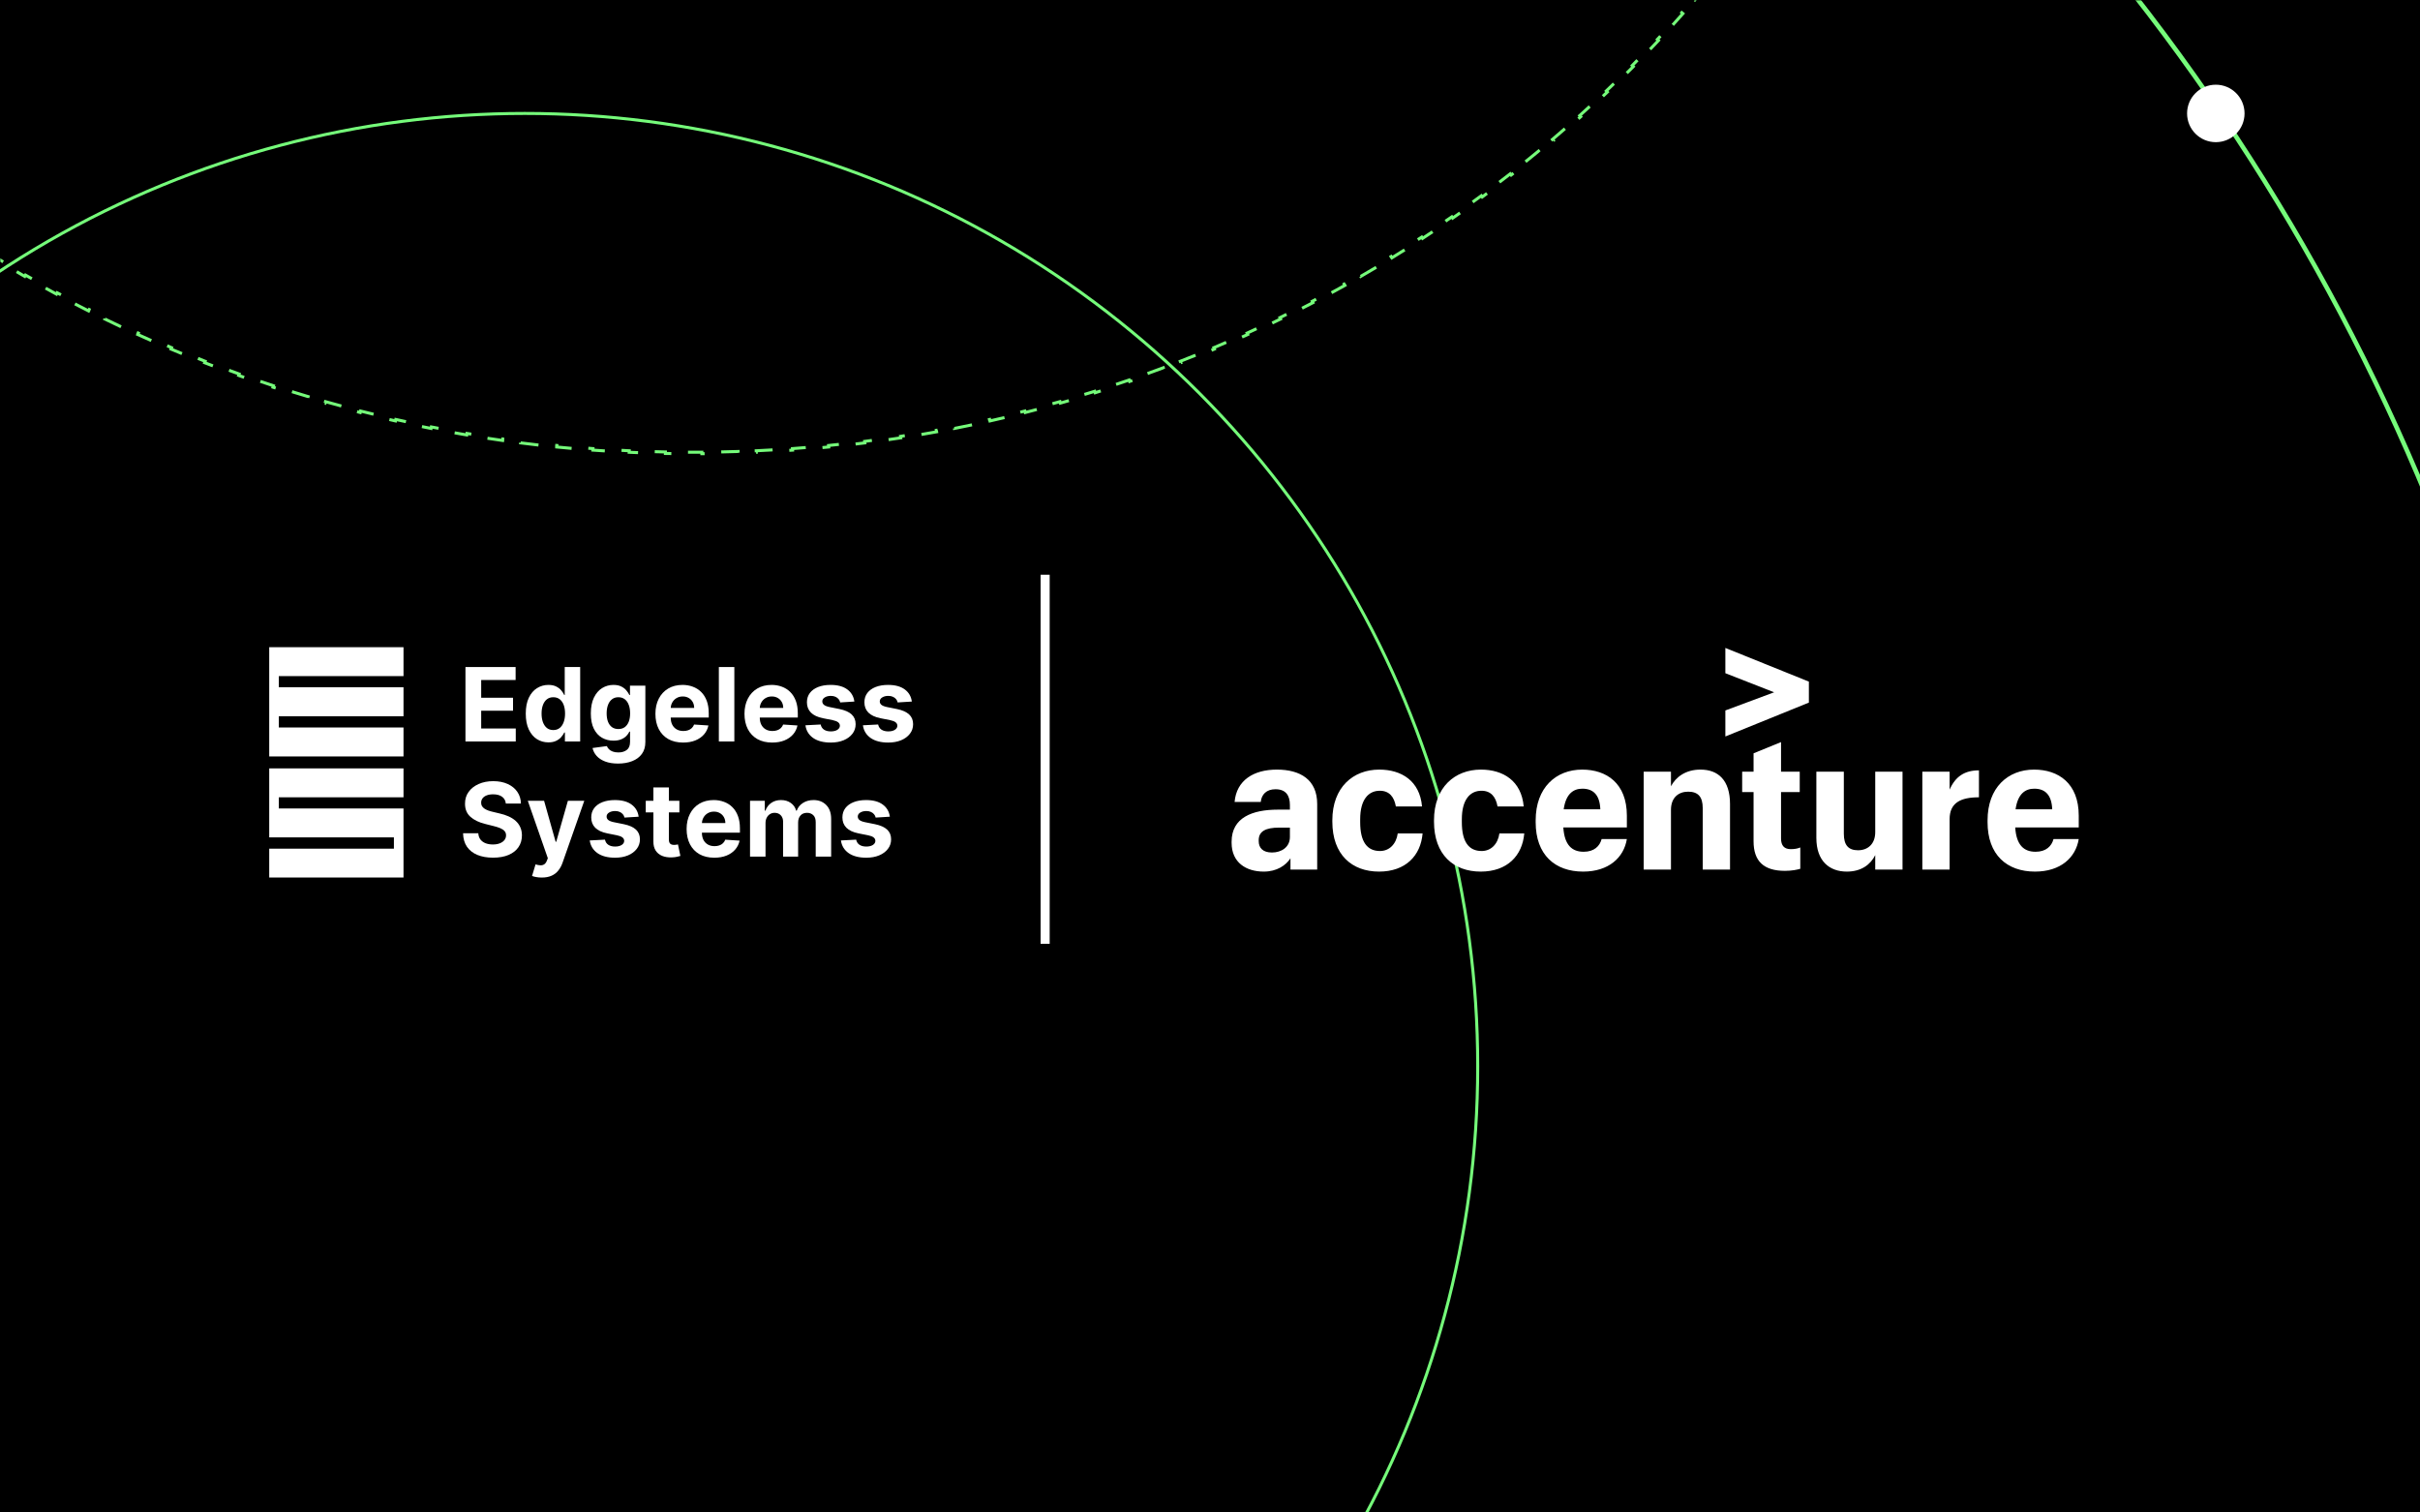 <svg width="800" height="500" viewBox="0 0 800 500" fill="none" xmlns="http://www.w3.org/2000/svg">
<rect x="0" y="0" width="800" height="500" fill="#808080" stroke="none"/>
<g clip-path="url(#clip0_461_805)">
<rect width="800" height="500" fill="black"/>
<g clip-path="url(#clip1_461_805)">
<mask id="mask0_461_805" style="mask-type:alpha" maskUnits="userSpaceOnUse" x="0" y="0" width="1200" height="627">
<rect width="1200" height="627" transform="matrix(1 0 0 -1 0 627)" fill="black"/>
</mask>
<g mask="url(#mask0_461_805)">
<path d="M856.25 438.5C856.25 826.638 550.105 1141.25 172.5 1141.25C-205.105 1141.25 -511.25 826.638 -511.25 438.5C-511.25 50.362 -205.105 -264.25 172.5 -264.25C550.105 -264.25 856.25 50.362 856.25 438.5Z" stroke="#75FB7A" stroke-width="1.5"/>
<path d="M657.899 -270.532C657.944 -268.53 657.974 -266.525 657.989 -264.516L657.489 -264.512C657.496 -263.509 657.5 -262.505 657.5 -261.5C657.5 -260.495 657.496 -259.492 657.489 -258.489L657.989 -258.485C657.974 -256.476 657.944 -254.47 657.899 -252.468L657.399 -252.48C657.354 -250.48 657.294 -248.484 657.22 -246.492L657.719 -246.473C657.645 -244.478 657.555 -242.487 657.451 -240.5L656.952 -240.526C656.847 -238.521 656.727 -236.519 656.592 -234.522L657.09 -234.488C656.955 -232.487 656.805 -230.491 656.64 -228.498L656.142 -228.539C655.977 -226.549 655.798 -224.563 655.604 -222.58L656.102 -222.532C655.906 -220.538 655.696 -218.549 655.472 -216.564L654.975 -216.621C654.749 -214.629 654.509 -212.641 654.254 -210.658L654.75 -210.594C654.494 -208.608 654.224 -206.627 653.939 -204.65L653.444 -204.722C653.16 -202.747 652.861 -200.777 652.547 -198.811L653.041 -198.733C652.725 -196.749 652.393 -194.771 652.048 -192.797L651.555 -192.884C651.21 -190.912 650.85 -188.946 650.475 -186.984L650.966 -186.89C650.591 -184.926 650.202 -182.967 649.798 -181.013L649.308 -181.114C648.903 -179.155 648.483 -177.201 648.049 -175.251L648.538 -175.143C648.102 -173.186 647.652 -171.234 647.187 -169.287L646.701 -169.404C646.237 -167.459 645.758 -165.521 645.266 -163.587L645.75 -163.464C645.256 -161.526 644.748 -159.593 644.226 -157.667L643.744 -157.797C643.22 -155.864 642.681 -153.936 642.129 -152.014L642.609 -151.876C642.056 -149.952 641.489 -148.033 640.908 -146.12L640.429 -146.265C639.848 -144.355 639.254 -142.45 638.645 -140.551L639.121 -140.398C638.509 -138.49 637.884 -136.588 637.244 -134.692L636.77 -134.852C636.131 -132.956 635.477 -131.067 634.81 -129.183L635.281 -129.016C634.613 -127.131 633.931 -125.251 633.236 -123.378L632.767 -123.552C632.071 -121.678 631.361 -119.811 630.638 -117.95L631.104 -117.769C630.378 -115.902 629.639 -114.041 628.886 -112.186L628.423 -112.375C627.671 -110.523 626.905 -108.677 626.126 -106.838L626.586 -106.643C625.806 -104.802 625.012 -102.968 624.205 -101.14L623.748 -101.342C622.939 -99.511 622.118 -97.688 621.283 -95.871L621.737 -95.663C620.901 -93.844 620.052 -92.032 619.19 -90.227L618.738 -90.443C617.877 -88.64 617.003 -86.844 616.115 -85.056L616.563 -84.834C615.673 -83.041 614.77 -81.255 613.854 -79.476L613.409 -79.705C612.494 -77.928 611.565 -76.158 610.624 -74.395L611.065 -74.159C610.123 -72.394 609.167 -70.637 608.199 -68.887L607.762 -69.129C606.794 -67.38 605.814 -65.639 604.821 -63.906L605.255 -63.657C604.261 -61.92 603.253 -60.191 602.233 -58.47L601.803 -58.724C600.784 -57.005 599.753 -55.294 598.709 -53.59L599.136 -53.328C598.091 -51.623 597.033 -49.925 595.963 -48.234L595.541 -48.502C594.472 -46.813 593.39 -45.132 592.297 -43.459L592.715 -43.186C591.62 -41.511 590.513 -39.844 589.394 -38.186L588.98 -38.466C587.862 -36.809 586.732 -35.161 585.59 -33.521L586 -33.235C584.857 -31.593 583.702 -29.96 582.535 -28.335L582.129 -28.627C580.963 -27.003 579.786 -25.389 578.596 -23.783L578.998 -23.485C577.807 -21.877 576.605 -20.278 575.391 -18.687L574.994 -18.991C573.781 -17.402 572.557 -15.822 571.322 -14.251L571.715 -13.942C570.479 -12.369 569.231 -10.806 567.971 -9.251L567.583 -9.566C566.325 -8.013 565.056 -6.469 563.776 -4.934L564.16 -4.614C562.878 -3.077 561.585 -1.55 560.281 -0.031L559.901 -0.357C558.6 1.158 557.288 2.665 555.964 4.161L556.339 4.493C555.014 5.991 553.678 7.481 552.332 8.961L551.962 8.624C550.617 10.102 549.261 11.572 547.894 13.031L548.259 13.373C546.892 14.833 545.514 16.283 544.126 17.724L543.766 17.377C542.38 18.816 540.983 20.244 539.576 21.664L539.932 22.016C538.523 23.437 537.104 24.848 535.675 26.249L535.325 25.892C533.897 27.291 532.46 28.681 531.012 30.06L531.357 30.422C529.91 31.802 528.453 33.171 526.986 34.53L526.646 34.163C525.18 35.521 523.704 36.869 522.219 38.206L522.553 38.578C521.066 39.917 519.568 41.247 518.061 42.566L517.732 42.19C516.23 43.504 514.717 44.809 513.196 46.104L513.52 46.484C511.996 47.78 510.464 49.065 508.921 50.34L508.603 49.955C507.062 51.228 505.512 52.492 503.953 53.744L504.266 54.134C502.706 55.386 501.138 56.629 499.56 57.86L499.252 57.466C497.678 58.694 496.095 59.912 494.503 61.119L494.805 61.518C493.211 62.726 491.608 63.924 489.995 65.111L489.699 64.709C488.089 65.894 486.47 67.069 484.842 68.233L485.133 68.639C483.508 69.801 481.874 70.953 480.231 72.093L479.946 71.682C478.305 72.821 476.656 73.949 474.998 75.066L475.277 75.481C473.617 76.599 471.948 77.707 470.271 78.803L469.997 78.384C468.326 79.476 466.647 80.557 464.959 81.627L465.227 82.05C463.539 83.12 461.842 84.179 460.138 85.226L459.876 84.8C458.173 85.847 456.462 86.882 454.743 87.906L454.999 88.336C453.28 89.36 451.554 90.372 449.819 91.373L449.569 90.94C447.841 91.937 446.105 92.923 444.361 93.897L444.605 94.334C442.859 95.309 441.105 96.273 439.344 97.225L439.106 96.785C437.347 97.737 435.58 98.676 433.805 99.604L434.036 100.047C432.267 100.973 430.49 101.886 428.705 102.788L428.48 102.342C426.698 103.242 424.909 104.131 423.113 105.008L423.332 105.458C421.534 106.336 419.728 107.202 417.915 108.056L417.702 107.604C415.895 108.455 414.081 109.295 412.26 110.122L412.467 110.578C410.649 111.404 408.824 112.218 406.992 113.021L406.792 112.563C404.962 113.364 403.125 114.154 401.281 114.931L401.475 115.392C399.63 116.17 397.777 116.936 395.918 117.69L395.73 117.226C393.884 117.975 392.03 118.712 390.17 119.437L390.352 119.903C388.49 120.628 386.621 121.342 384.746 122.043L384.571 121.574C382.698 122.275 380.819 122.963 378.933 123.638L379.102 124.109C377.221 124.783 375.333 125.445 373.439 126.094L373.277 125.621C371.391 126.268 369.498 126.903 367.6 127.525L367.755 128C365.855 128.623 363.948 129.233 362.036 129.831L361.886 129.354C359.977 129.951 358.061 130.535 356.14 131.107L356.282 131.586C354.371 132.155 352.454 132.711 350.532 133.255L350.396 132.774C348.475 133.317 346.549 133.847 344.618 134.365L344.747 134.848C342.813 135.367 340.874 135.872 338.93 136.365L338.807 135.881C336.872 136.371 334.932 136.849 332.987 137.314L333.103 137.801C331.162 138.265 329.216 138.716 327.265 139.155L327.156 138.667C325.207 139.105 323.253 139.53 321.294 139.943L321.397 140.432C319.436 140.845 317.469 141.245 315.498 141.632L315.402 141.141C313.449 141.525 311.491 141.896 309.529 142.254L309.618 142.745C307.654 143.104 305.684 143.449 303.71 143.782L303.627 143.289C301.656 143.621 299.679 143.94 297.698 144.246L297.775 144.74C295.799 145.046 293.819 145.338 291.834 145.618L291.764 145.122C289.792 145.4 287.816 145.665 285.835 145.917L285.898 146.413C283.916 146.665 281.928 146.904 279.937 147.13L279.881 146.633C277.892 146.859 275.898 147.071 273.901 147.271L273.951 147.768C271.967 147.966 269.98 148.151 267.989 148.323L267.946 147.825C265.96 147.997 263.971 148.155 261.977 148.301L262.014 148.8C260.018 148.945 258.019 149.078 256.016 149.197L255.986 148.698C253.989 148.817 251.989 148.923 249.984 149.016L250.007 149.515C248.019 149.607 246.027 149.686 244.031 149.752L244.014 149.252C242.021 149.318 240.024 149.371 238.024 149.411L238.034 149.911C236.031 149.95 234.025 149.977 232.016 149.99L232.013 149.49C231.009 149.497 230.005 149.5 229 149.5C227.995 149.5 226.991 149.497 225.988 149.49L225.985 149.99C223.975 149.977 221.97 149.95 219.967 149.911L219.977 149.411C217.977 149.371 215.98 149.318 213.986 149.252L213.97 149.752C211.974 149.686 209.982 149.607 207.993 149.515L208.016 149.016C206.012 148.923 204.011 148.817 202.014 148.698L201.985 149.197C199.982 149.078 197.982 148.945 195.987 148.8L196.023 148.301C194.03 148.156 192.041 147.997 190.055 147.825L190.012 148.323C188.021 148.151 186.033 147.966 184.05 147.768L184.099 147.271C182.102 147.071 180.109 146.859 178.12 146.633L178.063 147.13C176.072 146.904 174.085 146.665 172.102 146.413L172.165 145.917C170.184 145.665 168.208 145.4 166.236 145.122L166.166 145.618C164.182 145.338 162.202 145.046 160.226 144.74L160.302 144.246C158.321 143.94 156.345 143.621 154.373 143.289L154.29 143.782C152.316 143.449 150.347 143.104 148.382 142.746L148.472 142.254C146.509 141.896 144.551 141.525 142.599 141.141L142.502 141.632C140.531 141.245 138.565 140.845 136.604 140.432L136.707 139.943C134.747 139.53 132.793 139.105 130.845 138.667L130.735 139.155C128.784 138.716 126.838 138.265 124.897 137.801L125.013 137.314C123.068 136.849 121.128 136.371 119.193 135.881L119.071 136.366C117.126 135.872 115.187 135.367 113.253 134.848L113.382 134.365C111.451 133.847 109.525 133.317 107.605 132.774L107.469 133.255C105.546 132.711 103.629 132.155 101.718 131.586L101.86 131.107C99.939 130.535 98.023 129.951 96.114 129.354L95.964 129.831C94.052 129.233 92.145 128.623 90.245 128L90.4 127.525C88.502 126.903 86.609 126.268 84.723 125.621L84.561 126.094C82.667 125.445 80.779 124.783 78.898 124.109L79.067 123.638C77.181 122.963 75.302 122.275 73.429 121.574L73.254 122.043C71.379 121.342 69.51 120.628 67.648 119.903L67.83 119.437C65.97 118.712 64.116 117.975 62.27 117.226L62.082 117.69C60.223 116.936 58.37 116.17 56.525 115.392L56.719 114.931C54.875 114.154 53.038 113.364 51.209 112.563L51.008 113.021C49.176 112.218 47.351 111.404 45.533 110.578L45.74 110.122C43.919 109.295 42.105 108.455 40.298 107.604L40.085 108.056C38.272 107.202 36.466 106.336 34.668 105.458L34.887 105.008C33.091 104.131 31.302 103.242 29.52 102.342L29.295 102.788C27.51 101.886 25.733 100.973 23.963 100.047L24.195 99.604C22.421 98.676 20.653 97.737 18.894 96.785L18.656 97.225C16.895 96.273 15.141 95.309 13.395 94.334L13.639 93.897C11.895 92.923 10.159 91.937 8.431 90.94L8.181 91.373C6.446 90.372 4.72 89.36 3.001 88.336L3.257 87.906C1.538 86.882 -0.173 85.847 -1.876 84.8L-2.138 85.226C-3.842 84.179 -5.539 83.12 -7.227 82.05L-6.959 81.627C-8.647 80.557 -10.326 79.476 -11.997 78.384L-12.271 78.803C-13.948 77.707 -15.617 76.599 -17.277 75.481L-16.998 75.066C-18.656 73.949 -20.305 72.821 -21.946 71.682L-22.231 72.093C-23.874 70.953 -25.508 69.801 -27.133 68.639L-26.842 68.233C-28.47 67.069 -30.089 65.894 -31.699 64.709L-31.995 65.111C-33.608 63.924 -35.211 62.726 -36.805 61.518L-36.503 61.119C-38.095 59.912 -39.678 58.694 -41.252 57.466L-41.56 57.86C-43.138 56.629 -44.706 55.386 -46.266 54.134L-45.953 53.744C-47.512 52.492 -49.062 51.228 -50.603 49.955L-50.921 50.34C-52.464 49.065 -53.996 47.78 -55.52 46.484L-55.196 46.104C-56.717 44.809 -58.23 43.504 -59.732 42.19L-60.061 42.566C-61.568 41.247 -63.066 39.917 -64.553 38.578L-64.219 38.206C-65.704 36.869 -67.18 35.521 -68.646 34.163L-68.986 34.53C-70.453 33.171 -71.91 31.802 -73.357 30.422L-73.012 30.06C-74.46 28.681 -75.897 27.291 -77.325 25.892L-77.675 26.249C-79.104 24.848 -80.523 23.437 -81.932 22.016L-81.576 21.664C-82.983 20.244 -84.38 18.816 -85.766 17.377L-86.126 17.724C-87.514 16.283 -88.892 14.833 -90.259 13.373L-89.894 13.031C-91.261 11.572 -92.617 10.102 -93.962 8.624L-94.332 8.961C-95.678 7.481 -97.014 5.991 -98.339 4.493L-97.964 4.161C-99.288 2.665 -100.6 1.158 -101.901 -0.357L-102.281 -0.031C-103.585 -1.55 -104.878 -3.077 -106.16 -4.614L-105.776 -4.934C-107.056 -6.469 -108.325 -8.013 -109.583 -9.566L-109.972 -9.251C-111.231 -10.806 -112.479 -12.369 -113.715 -13.942L-113.322 -14.251C-114.557 -15.822 -115.781 -17.402 -116.994 -18.991L-117.391 -18.687C-118.605 -20.278 -119.807 -21.877 -120.998 -23.485L-120.596 -23.783C-121.785 -25.389 -122.963 -27.003 -124.129 -28.627L-124.535 -28.335C-125.702 -29.96 -126.857 -31.593 -128 -33.235L-127.59 -33.521C-128.732 -35.161 -129.862 -36.809 -130.98 -38.466L-131.394 -38.186C-132.513 -39.844 -133.62 -41.511 -134.715 -43.186L-134.297 -43.459C-135.39 -45.132 -136.472 -46.813 -137.541 -48.502L-137.963 -48.234C-139.033 -49.925 -140.091 -51.623 -141.136 -53.328L-140.709 -53.59C-141.753 -55.294 -142.784 -57.005 -143.803 -58.724L-144.233 -58.47C-145.253 -60.191 -146.261 -61.92 -147.255 -63.657L-146.821 -63.906C-147.814 -65.639 -148.794 -67.38 -149.762 -69.129L-150.199 -68.887C-151.167 -70.637 -152.123 -72.394 -153.065 -74.159L-152.624 -74.395C-153.565 -76.158 -154.494 -77.928 -155.409 -79.705L-155.854 -79.476C-156.77 -81.255 -157.673 -83.041 -158.563 -84.834L-158.115 -85.056C-159.002 -86.844 -159.877 -88.64 -160.738 -90.443L-161.19 -90.227C-162.052 -92.032 -162.901 -93.844 -163.737 -95.663L-163.283 -95.871C-164.118 -97.688 -164.939 -99.511 -165.748 -101.342L-166.205 -101.14C-167.012 -102.968 -167.806 -104.802 -168.586 -106.643L-168.126 -106.838C-168.905 -108.677 -169.671 -110.523 -170.423 -112.375L-170.886 -112.186C-171.639 -114.041 -172.378 -115.901 -173.104 -117.769L-172.638 -117.95C-173.361 -119.811 -174.071 -121.678 -174.767 -123.552L-175.236 -123.378C-175.931 -125.251 -176.613 -127.131 -177.281 -129.016L-176.81 -129.183C-177.477 -131.067 -178.131 -132.956 -178.77 -134.852L-179.244 -134.692C-179.884 -136.588 -180.509 -138.49 -181.121 -140.398L-180.645 -140.551C-181.254 -142.45 -181.848 -144.355 -182.429 -146.265L-182.908 -146.12C-183.489 -148.033 -184.056 -149.952 -184.609 -151.876L-184.129 -152.014C-184.681 -153.936 -185.22 -155.864 -185.744 -157.797L-186.226 -157.666C-186.748 -159.593 -187.256 -161.526 -187.75 -163.463L-187.266 -163.587C-187.758 -165.52 -188.237 -167.459 -188.701 -169.403L-189.187 -169.287C-189.652 -171.234 -190.102 -173.186 -190.537 -175.143L-190.049 -175.251C-190.483 -177.2 -190.903 -179.155 -191.308 -181.114L-191.798 -181.013C-192.202 -182.967 -192.591 -184.926 -192.966 -186.89L-192.475 -186.984C-192.85 -188.946 -193.21 -190.912 -193.555 -192.883L-194.048 -192.797C-194.393 -194.771 -194.725 -196.749 -195.041 -198.732L-194.547 -198.811C-194.861 -200.777 -195.16 -202.747 -195.444 -204.721L-195.939 -204.65C-196.224 -206.627 -196.494 -208.608 -196.75 -210.594L-196.254 -210.657C-196.509 -212.641 -196.749 -214.628 -196.975 -216.62L-197.472 -216.564C-197.696 -218.549 -197.906 -220.538 -198.101 -222.531L-197.604 -222.58C-197.798 -224.562 -197.977 -226.548 -198.142 -228.538L-198.64 -228.497C-198.805 -230.49 -198.955 -232.487 -199.09 -234.487L-198.592 -234.521C-198.727 -236.519 -198.847 -238.52 -198.952 -240.525L-199.451 -240.499C-199.555 -242.487 -199.645 -244.478 -199.719 -246.473L-199.22 -246.491C-199.294 -248.484 -199.354 -250.479 -199.399 -252.479L-199.899 -252.468C-199.944 -254.47 -199.974 -256.475 -199.989 -258.484L-199.489 -258.488C-199.496 -259.491 -199.5 -260.495 -199.5 -261.5C-199.5 -262.505 -199.496 -263.508 -199.489 -264.511L-199.989 -264.515C-199.974 -266.524 -199.944 -268.53 -199.899 -270.532L-199.399 -270.52C-199.354 -272.52 -199.294 -274.516 -199.22 -276.508L-199.719 -276.527C-199.645 -278.522 -199.555 -280.513 -199.451 -282.5L-198.952 -282.474C-198.847 -284.479 -198.727 -286.481 -198.592 -288.478L-199.09 -288.512C-198.955 -290.513 -198.805 -292.509 -198.64 -294.502L-198.142 -294.461C-197.977 -296.451 -197.798 -298.437 -197.604 -300.42L-198.102 -300.468C-197.906 -302.462 -197.696 -304.451 -197.472 -306.436L-196.975 -306.379C-196.749 -308.371 -196.509 -310.359 -196.254 -312.342L-196.75 -312.406C-196.494 -314.392 -196.224 -316.373 -195.939 -318.35L-195.444 -318.278C-195.16 -320.253 -194.861 -322.223 -194.547 -324.189L-195.041 -324.267C-194.725 -326.251 -194.393 -328.229 -194.048 -330.203L-193.555 -330.116C-193.21 -332.088 -192.85 -334.054 -192.475 -336.016L-192.966 -336.109C-192.591 -338.074 -192.202 -340.033 -191.798 -341.987L-191.308 -341.886C-190.903 -343.845 -190.483 -345.799 -190.049 -347.749L-190.538 -347.857C-190.102 -349.814 -189.652 -351.766 -189.187 -353.713L-188.701 -353.596C-188.237 -355.541 -187.758 -357.479 -187.266 -359.413L-187.75 -359.536C-187.256 -361.474 -186.748 -363.407 -186.226 -365.333L-185.744 -365.203C-185.22 -367.136 -184.681 -369.064 -184.129 -370.986L-184.609 -371.124C-184.056 -373.048 -183.489 -374.967 -182.908 -376.88L-182.429 -376.735C-181.848 -378.645 -181.254 -380.55 -180.645 -382.449L-181.121 -382.602C-180.509 -384.51 -179.884 -386.412 -179.244 -388.308L-178.77 -388.148C-178.131 -390.044 -177.477 -391.933 -176.81 -393.817L-177.281 -393.984C-176.613 -395.869 -175.931 -397.749 -175.236 -399.622L-174.767 -399.448C-174.071 -401.322 -173.361 -403.189 -172.638 -405.05L-173.104 -405.231C-172.378 -407.098 -171.639 -408.959 -170.886 -410.814L-170.423 -410.625C-169.671 -412.477 -168.905 -414.323 -168.126 -416.162L-168.586 -416.357C-167.806 -418.198 -167.012 -420.033 -166.205 -421.86L-165.748 -421.658C-164.939 -423.489 -164.118 -425.312 -163.283 -427.129L-163.737 -427.337C-162.901 -429.156 -162.052 -430.968 -161.19 -432.773L-160.738 -432.557C-159.877 -434.36 -159.002 -436.156 -158.115 -437.944L-158.563 -438.166C-157.673 -439.959 -156.77 -441.745 -155.854 -443.524L-155.409 -443.295C-154.494 -445.072 -153.565 -446.842 -152.624 -448.605L-153.065 -448.841C-152.123 -450.606 -151.167 -452.363 -150.199 -454.113L-149.762 -453.871C-148.794 -455.62 -147.814 -457.361 -146.821 -459.094L-147.255 -459.343C-146.261 -461.08 -145.253 -462.809 -144.233 -464.53L-143.803 -464.276C-142.784 -465.995 -141.753 -467.707 -140.709 -469.41L-141.136 -469.672C-140.091 -471.377 -139.033 -473.076 -137.963 -474.766L-137.541 -474.498C-136.472 -476.187 -135.39 -477.868 -134.297 -479.54L-134.715 -479.814C-133.62 -481.489 -132.513 -483.156 -131.394 -484.814L-130.98 -484.534C-129.862 -486.191 -128.732 -487.839 -127.59 -489.479L-128 -489.765C-126.857 -491.407 -125.702 -493.04 -124.535 -494.665L-124.129 -494.373C-122.963 -495.996 -121.785 -497.611 -120.596 -499.217L-120.998 -499.515C-119.807 -501.123 -118.605 -502.722 -117.391 -504.313L-116.994 -504.01C-115.781 -505.598 -114.557 -507.178 -113.322 -508.749L-113.715 -509.058C-112.479 -510.631 -111.231 -512.194 -109.971 -513.749L-109.583 -513.434C-108.325 -514.987 -107.056 -516.531 -105.776 -518.066L-106.16 -518.386C-104.878 -519.923 -103.585 -521.45 -102.281 -522.969L-101.901 -522.643C-100.6 -524.158 -99.288 -525.665 -97.964 -527.161L-98.339 -527.493C-97.014 -528.991 -95.678 -530.481 -94.332 -531.961L-93.962 -531.624C-92.617 -533.103 -91.261 -534.571 -89.894 -536.031L-90.259 -536.373C-88.892 -537.833 -87.514 -539.283 -86.126 -540.724L-85.766 -540.377C-84.38 -541.816 -82.983 -543.244 -81.576 -544.664L-81.932 -545.016C-80.523 -546.437 -79.104 -547.848 -77.675 -549.249L-77.325 -548.892C-75.897 -550.291 -74.46 -551.681 -73.012 -553.06L-73.357 -553.422C-71.91 -554.801 -70.453 -556.171 -68.986 -557.53L-68.646 -557.163C-67.18 -558.521 -65.704 -559.869 -64.219 -561.207L-64.553 -561.578C-63.066 -562.917 -61.568 -564.247 -60.061 -565.566L-59.732 -565.19C-58.23 -566.504 -56.717 -567.809 -55.196 -569.104L-55.52 -569.484C-53.996 -570.78 -52.464 -572.065 -50.921 -573.34L-50.603 -572.955C-49.062 -574.228 -47.512 -575.492 -45.953 -576.744L-46.266 -577.134C-44.706 -578.387 -43.138 -579.629 -41.56 -580.86L-41.252 -580.466C-39.678 -581.694 -38.095 -582.912 -36.503 -584.119L-36.805 -584.518C-35.211 -585.726 -33.608 -586.924 -31.995 -588.111L-31.699 -587.709C-30.089 -588.894 -28.47 -590.069 -26.842 -591.233L-27.133 -591.639C-25.508 -592.801 -23.874 -593.953 -22.231 -595.093L-21.946 -594.682C-20.305 -595.821 -18.656 -596.949 -16.998 -598.066L-17.277 -598.481C-15.617 -599.599 -13.948 -600.706 -12.271 -601.803L-11.997 -601.384C-10.326 -602.476 -8.647 -603.557 -6.959 -604.627L-7.227 -605.05C-5.539 -606.12 -3.842 -607.179 -2.138 -608.226L-1.876 -607.8C-0.173 -608.847 1.538 -609.882 3.257 -610.906L3.001 -611.336C4.72 -612.36 6.446 -613.372 8.181 -614.373L8.431 -613.94C10.159 -614.937 11.895 -615.923 13.639 -616.897L13.395 -617.334C15.141 -618.309 16.895 -619.273 18.656 -620.225L18.894 -619.785C20.653 -620.737 22.421 -621.676 24.195 -622.604L23.963 -623.047C25.733 -623.973 27.51 -624.886 29.295 -625.788L29.52 -625.342C31.302 -626.242 33.091 -627.131 34.887 -628.008L34.668 -628.458C36.466 -629.336 38.272 -630.202 40.085 -631.056L40.298 -630.604C42.105 -631.455 43.919 -632.295 45.739 -633.122L45.533 -633.578C47.351 -634.404 49.176 -635.218 51.008 -636.021L51.209 -635.563C53.038 -636.364 54.875 -637.153 56.719 -637.931L56.525 -638.392C58.37 -639.17 60.223 -639.936 62.082 -640.69L62.27 -640.226C64.116 -640.975 65.97 -641.712 67.83 -642.437L67.648 -642.903C69.51 -643.628 71.379 -644.342 73.254 -645.043L73.429 -644.574C75.302 -645.275 77.181 -645.963 79.067 -646.638L78.898 -647.109C80.779 -647.783 82.667 -648.445 84.561 -649.094L84.723 -648.621C86.609 -649.268 88.502 -649.903 90.4 -650.525L90.245 -651C92.145 -651.623 94.052 -652.233 95.964 -652.831L96.114 -652.354C98.023 -652.95 99.939 -653.535 101.86 -654.107L101.718 -654.586C103.629 -655.155 105.546 -655.711 107.468 -656.255L107.604 -655.774C109.525 -656.317 111.451 -656.847 113.382 -657.365L113.253 -657.848C115.187 -658.367 117.126 -658.872 119.07 -659.365L119.193 -658.881C121.128 -659.371 123.068 -659.849 125.013 -660.314L124.897 -660.801C126.838 -661.265 128.784 -661.716 130.735 -662.155L130.844 -661.667C132.793 -662.105 134.747 -662.53 136.706 -662.943L136.603 -663.432C138.564 -663.845 140.531 -664.245 142.502 -664.632L142.598 -664.141C144.551 -664.525 146.509 -664.896 148.471 -665.254L148.382 -665.745C150.346 -666.104 152.316 -666.449 154.29 -666.782L154.373 -666.289C156.344 -666.621 158.321 -666.94 160.302 -667.246L160.226 -667.74C162.201 -668.046 164.181 -668.338 166.166 -668.618L166.236 -668.122C168.208 -668.4 170.184 -668.665 172.165 -668.917L172.102 -669.413C174.084 -669.665 176.072 -669.904 178.063 -670.13L178.119 -669.633C180.108 -669.858 182.102 -670.071 184.099 -670.271L184.049 -670.768C186.033 -670.966 188.02 -671.151 190.011 -671.323L190.054 -670.825C192.04 -670.997 194.029 -671.155 196.023 -671.301L195.986 -671.8C197.982 -671.945 199.981 -672.078 201.984 -672.197L202.014 -671.698C204.011 -671.817 206.011 -671.923 208.016 -672.016L207.993 -672.515C209.981 -672.607 211.973 -672.686 213.969 -672.752L213.986 -672.252C215.979 -672.318 217.976 -672.371 219.976 -672.411L219.966 -672.911C221.969 -672.95 223.975 -672.977 225.984 -672.99L225.987 -672.49C226.991 -672.497 227.995 -672.5 229 -672.5C230.005 -672.5 231.009 -672.497 232.012 -672.49L232.015 -672.99C234.025 -672.977 236.03 -672.95 238.033 -672.911L238.023 -672.411C240.023 -672.371 242.02 -672.318 244.014 -672.252L244.03 -672.752C246.026 -672.686 248.018 -672.607 250.007 -672.515L249.984 -672.016C251.988 -671.923 253.989 -671.817 255.986 -671.698L256.015 -672.197C258.018 -672.078 260.018 -671.945 262.013 -671.8L261.977 -671.301C263.97 -671.156 265.959 -670.997 267.945 -670.825L267.988 -671.323C269.979 -671.151 271.967 -670.966 273.95 -670.768L273.901 -670.271C275.898 -670.071 277.891 -669.859 279.88 -669.633L279.937 -670.13C281.928 -669.904 283.915 -669.665 285.898 -669.413L285.835 -668.917C287.816 -668.665 289.792 -668.4 291.764 -668.122L291.834 -668.618C293.818 -668.338 295.798 -668.046 297.774 -667.74L297.698 -667.246C299.679 -666.94 301.655 -666.621 303.627 -666.289L303.71 -666.782C305.684 -666.449 307.653 -666.104 309.618 -665.746L309.528 -665.254C311.491 -664.896 313.448 -664.525 315.401 -664.141L315.498 -664.632C317.469 -664.245 319.435 -663.845 321.396 -663.432L321.293 -662.943C323.253 -662.53 325.206 -662.105 327.155 -661.667L327.265 -662.155C329.216 -661.716 331.162 -661.265 333.103 -660.801L332.987 -660.314C334.932 -659.849 336.872 -659.371 338.807 -658.881L338.929 -659.366C340.874 -658.872 342.813 -658.367 344.747 -657.848L344.618 -657.365C346.549 -656.847 348.475 -656.317 350.395 -655.774L350.531 -656.255C352.454 -655.711 354.371 -655.155 356.282 -654.586L356.14 -654.107C358.061 -653.535 359.977 -652.95 361.886 -652.354L362.036 -652.831C363.948 -652.233 365.855 -651.623 367.755 -651L367.6 -650.525C369.498 -649.903 371.391 -649.268 373.277 -648.621L373.439 -649.094C375.333 -648.445 377.221 -647.783 379.102 -647.109L378.933 -646.638C380.819 -645.963 382.698 -645.275 384.571 -644.574L384.746 -645.043C386.621 -644.342 388.49 -643.628 390.352 -642.903L390.17 -642.437C392.03 -641.712 393.884 -640.975 395.73 -640.226L395.918 -640.69C397.777 -639.936 399.63 -639.17 401.475 -638.392L401.281 -637.931C403.125 -637.153 404.962 -636.364 406.792 -635.563L406.992 -636.021C408.824 -635.218 410.649 -634.404 412.467 -633.578L412.26 -633.122C414.081 -632.295 415.895 -631.455 417.702 -630.604L417.915 -631.056C419.728 -630.202 421.534 -629.336 423.332 -628.458L423.113 -628.008C424.909 -627.131 426.698 -626.242 428.48 -625.342L428.705 -625.788C430.49 -624.886 432.267 -623.973 434.036 -623.047L433.805 -622.604C435.579 -621.676 437.347 -620.737 439.106 -619.785L439.344 -620.225C441.105 -619.273 442.859 -618.309 444.605 -617.334L444.361 -616.897C446.105 -615.923 447.841 -614.937 449.569 -613.94L449.819 -614.373C451.554 -613.372 453.28 -612.36 454.999 -611.336L454.743 -610.906C456.462 -609.882 458.173 -608.847 459.876 -607.8L460.138 -608.226C461.842 -607.179 463.539 -606.12 465.227 -605.05L464.959 -604.627C466.647 -603.557 468.326 -602.476 469.997 -601.384L470.271 -601.803C471.948 -600.706 473.617 -599.599 475.277 -598.481L474.998 -598.066C476.656 -596.949 478.305 -595.821 479.946 -594.682L480.231 -595.093C481.874 -593.953 483.508 -592.801 485.133 -591.639L484.842 -591.233C486.47 -590.069 488.089 -588.894 489.699 -587.709L489.995 -588.111C491.608 -586.924 493.211 -585.726 494.805 -584.518L494.503 -584.119C496.095 -582.912 497.678 -581.694 499.252 -580.466L499.56 -580.86C501.138 -579.629 502.706 -578.387 504.266 -577.134L503.953 -576.744C505.512 -575.492 507.062 -574.228 508.603 -572.955L508.921 -573.34C510.464 -572.065 511.996 -570.78 513.52 -569.484L513.196 -569.104C514.717 -567.809 516.23 -566.504 517.732 -565.19L518.061 -565.566C519.568 -564.247 521.066 -562.917 522.553 -561.578L522.219 -561.207C523.704 -559.869 525.18 -558.521 526.646 -557.163L526.986 -557.53C528.453 -556.171 529.91 -554.801 531.357 -553.422L531.012 -553.06C532.46 -551.681 533.897 -550.291 535.325 -548.892L535.675 -549.249C537.104 -547.848 538.523 -546.437 539.932 -545.016L539.576 -544.664C540.983 -543.244 542.38 -541.816 543.766 -540.377L544.126 -540.724C545.514 -539.283 546.892 -537.833 548.259 -536.373L547.894 -536.031C549.261 -534.571 550.617 -533.102 551.962 -531.624L552.332 -531.961C553.678 -530.481 555.014 -528.991 556.339 -527.493L555.964 -527.161C557.288 -525.665 558.6 -524.158 559.901 -522.643L560.281 -522.969C561.585 -521.45 562.878 -519.923 564.16 -518.386L563.776 -518.066C565.056 -516.531 566.325 -514.987 567.583 -513.434L567.971 -513.749C569.231 -512.194 570.479 -510.631 571.715 -509.058L571.322 -508.749C572.557 -507.178 573.781 -505.598 574.994 -504.01L575.391 -504.313C576.605 -502.722 577.807 -501.123 578.998 -499.515L578.596 -499.217C579.786 -497.611 580.963 -495.996 582.129 -494.373L582.535 -494.665C583.702 -493.04 584.857 -491.407 586 -489.765L585.59 -489.479C586.732 -487.839 587.862 -486.191 588.98 -484.534L589.394 -484.814C590.513 -483.156 591.62 -481.489 592.715 -479.814L592.297 -479.54C593.39 -477.868 594.472 -476.187 595.541 -474.498L595.963 -474.766C597.033 -473.076 598.091 -471.377 599.136 -469.672L598.709 -469.41C599.753 -467.707 600.784 -465.995 601.803 -464.275L602.233 -464.53C603.253 -462.809 604.261 -461.08 605.255 -459.343L604.821 -459.094C605.814 -457.361 606.794 -455.62 607.762 -453.871L608.199 -454.113C609.167 -452.363 610.123 -450.606 611.065 -448.841L610.624 -448.605C611.565 -446.842 612.494 -445.072 613.409 -443.295L613.854 -443.524C614.77 -441.745 615.673 -439.959 616.563 -438.166L616.115 -437.944C617.003 -436.156 617.877 -434.36 618.738 -432.557L619.19 -432.773C620.052 -430.968 620.901 -429.156 621.737 -427.337L621.283 -427.129C622.118 -425.312 622.939 -423.489 623.748 -421.658L624.205 -421.86C625.012 -420.033 625.806 -418.198 626.586 -416.357L626.126 -416.162C626.905 -414.323 627.671 -412.477 628.423 -410.625L628.886 -410.814C629.639 -408.959 630.378 -407.099 631.104 -405.231L630.638 -405.05C631.361 -403.189 632.071 -401.322 632.767 -399.448L633.236 -399.622C633.931 -397.749 634.613 -395.869 635.281 -393.984L634.81 -393.817C635.477 -391.933 636.131 -390.044 636.77 -388.148L637.244 -388.308C637.884 -386.412 638.509 -384.51 639.121 -382.602L638.645 -382.449C639.254 -380.55 639.848 -378.645 640.429 -376.735L640.908 -376.88C641.489 -374.967 642.056 -373.048 642.609 -371.124L642.129 -370.986C642.681 -369.064 643.22 -367.136 643.744 -365.203L644.226 -365.334C644.748 -363.407 645.256 -361.474 645.75 -359.537L645.266 -359.413C645.758 -357.48 646.237 -355.541 646.701 -353.597L647.187 -353.713C647.652 -351.766 648.102 -349.814 648.537 -347.857L648.049 -347.749C648.483 -345.8 648.903 -343.845 649.308 -341.886L649.798 -341.987C650.202 -340.033 650.591 -338.074 650.966 -336.11L650.475 -336.016C650.85 -334.054 651.21 -332.088 651.555 -330.117L652.047 -330.203C652.393 -328.229 652.725 -326.251 653.041 -324.268L652.547 -324.189C652.861 -322.223 653.16 -320.253 653.444 -318.279L653.939 -318.35C654.224 -316.373 654.494 -314.392 654.75 -312.406L654.254 -312.343C654.509 -310.359 654.749 -308.372 654.975 -306.38L655.471 -306.436C655.696 -304.451 655.906 -302.462 656.102 -300.469L655.604 -300.42C655.798 -298.438 655.977 -296.452 656.142 -294.462L656.64 -294.503C656.805 -292.51 656.955 -290.513 657.09 -288.513L656.592 -288.479C656.727 -286.481 656.847 -284.48 656.952 -282.475L657.451 -282.501C657.555 -280.513 657.645 -278.522 657.719 -276.527L657.22 -276.509C657.294 -274.516 657.354 -272.521 657.399 -270.521L657.899 -270.532Z" stroke="#75FB7A" stroke-dasharray="6 6"/>
</g>
<path d="M742 37.5C742 42.747 737.747 47 732.5 47C727.253 47 723 42.747 723 37.5C723 32.253 727.253 28 732.5 28C737.747 28 742 32.253 742 37.5Z" fill="white"/>
</g>
<circle cx="173.5" cy="352.5" r="315" stroke="#75FB7A"/>
<path d="M570.366 214.195V222.55L586.488 228.86L570.366 234.863V243.464L597.978 232.262V225.333L570.366 214.195Z" fill="white"/>
<path d="M666.307 267.532H678.417C678.229 262.768 676.067 260.726 672.487 260.726C669.644 260.726 667.051 262.272 666.307 267.532ZM672.734 288.135C663.406 288.135 657.044 282.566 657.044 271.8V271.183C657.044 260.355 663.776 254.415 672.422 254.415C680.454 254.415 687.187 258.929 687.187 269.635V273.535H666.187C666.559 279.35 669.025 281.578 672.918 281.578C676.376 281.578 678.229 279.722 678.85 277.371H687.187C686.201 283.495 681.196 288.135 672.734 288.135ZM635.482 255.097H644.5V261.035C646.414 256.703 649.442 254.663 654.198 254.663V263.571C648.082 263.571 644.5 265.426 644.5 270.811V287.456H635.482V255.097ZM628.932 287.456H619.911V282.69C618.367 285.785 615.34 288.135 610.519 288.135C604.716 288.135 600.45 284.608 600.45 277V255.097H609.533V275.638C609.533 279.35 611.014 281.082 614.228 281.082C617.377 281.082 619.911 279.102 619.911 275.081V255.097H628.932V287.456ZM588.774 245.319V255.097H594.952V261.836H588.774V277.183C588.774 279.599 589.885 280.712 591.985 280.712C593.283 280.712 594.271 280.525 595.136 280.156V287.207C594.087 287.518 592.294 287.887 590.069 287.887C583.03 287.887 579.691 284.671 579.691 278.111V261.836H575.923V255.097H579.691V249.031L588.774 245.319ZM543.367 255.097H552.385V259.923C553.994 256.889 557.205 254.415 562.147 254.415C568.016 254.415 571.907 257.942 571.907 265.799V287.456H562.885V267.159C562.885 263.386 561.343 261.715 558.07 261.715C554.919 261.715 552.385 263.634 552.385 267.718V287.456H543.367V255.097ZM516.924 267.532H529.031C528.847 262.768 526.684 260.726 523.101 260.726C520.261 260.726 517.666 262.272 516.924 267.532ZM523.351 288.135C514.02 288.135 507.659 282.566 507.659 271.8V271.183C507.659 260.355 514.392 254.415 523.04 254.415C531.07 254.415 537.806 258.929 537.806 269.635V273.535H516.801C517.171 279.35 519.644 281.578 523.533 281.578C526.993 281.578 528.847 279.722 529.465 277.371H537.806C536.814 283.495 531.812 288.135 523.351 288.135ZM489.493 288.135C480.537 288.135 474.05 282.566 474.05 271.614V271.183C474.05 260.232 480.968 254.415 489.554 254.415C496.906 254.415 502.96 258.128 503.702 266.602H495.053C494.497 263.45 492.891 261.407 489.74 261.407C485.909 261.407 483.254 264.437 483.254 270.811V271.8C483.254 278.36 485.602 281.33 489.804 281.33C492.891 281.33 495.176 279.04 495.67 275.513H503.887C503.269 282.875 498.265 288.135 489.493 288.135ZM455.885 288.135C446.928 288.135 440.442 282.566 440.442 271.614V271.183C440.442 260.232 447.36 254.415 455.946 254.415C463.297 254.415 469.352 258.128 470.094 266.602H461.444C460.888 263.45 459.283 261.407 456.132 261.407C452.3 261.407 449.646 264.437 449.646 270.811V271.8C449.646 278.36 451.993 281.33 456.195 281.33C459.283 281.33 461.567 279.04 462.062 275.513H470.278C469.661 282.875 464.657 288.135 455.885 288.135ZM426.415 276.689V273.596H422.83C418.385 273.596 416.101 274.833 416.101 277.74V278.049C416.101 280.278 417.46 281.824 420.485 281.824C423.575 281.824 426.415 280.093 426.415 276.689ZM417.767 288.135C411.962 288.135 407.142 285.167 407.142 278.604V278.237C407.142 270.252 414.06 267.655 422.401 267.655H426.415V266.11C426.415 262.891 424.994 260.91 421.659 260.91C418.632 260.91 417.027 262.643 416.778 265.119H408.13C408.748 257.942 414.43 254.415 422.092 254.415C429.875 254.415 435.435 257.756 435.435 265.799V287.456H426.601V283.741C425.055 286.094 422.092 288.135 417.767 288.135Z" fill="white"/>
<g clip-path="url(#clip2_461_805)">
<path d="M133.391 240.496H92.173V236.771H133.391V227.206H92.173V223.517H133.391V213.952H89V223.517V227.206V236.771V240.496V250.061H133.391V240.496Z" fill="white"/>
<path d="M133.391 276.828V267.264H92.173V263.574H133.391V254.009H89V263.574V267.264V276.828H130.218V280.554H89V290.083H133.391V280.554V276.828Z" fill="white"/>
<path d="M294.163 269.988L289.477 270.276C289.397 269.876 289.225 269.515 288.96 269.195C288.696 268.867 288.348 268.606 287.915 268.414C287.49 268.214 286.982 268.113 286.389 268.113C285.596 268.113 284.927 268.282 284.382 268.618C283.838 268.946 283.565 269.387 283.565 269.94C283.565 270.38 283.742 270.753 284.094 271.057C284.446 271.362 285.051 271.606 285.908 271.79L289.249 272.463C291.043 272.832 292.381 273.424 293.262 274.242C294.143 275.058 294.583 276.132 294.583 277.462C294.583 278.671 294.227 279.732 293.514 280.646C292.809 281.559 291.84 282.272 290.606 282.784C289.381 283.289 287.967 283.541 286.365 283.541C283.922 283.541 281.975 283.033 280.525 282.015C279.083 280.99 278.238 279.596 277.99 277.834L283.025 277.57C283.177 278.315 283.545 278.883 284.13 279.276C284.715 279.66 285.464 279.853 286.377 279.853C287.274 279.853 287.995 279.681 288.54 279.336C289.093 278.983 289.373 278.531 289.381 277.978C289.373 277.514 289.176 277.133 288.792 276.837C288.408 276.533 287.815 276.3 287.014 276.14L283.818 275.503C282.015 275.142 280.673 274.518 279.792 273.629C278.919 272.739 278.483 271.606 278.483 270.228C278.483 269.043 278.803 268.021 279.444 267.164C280.093 266.307 281.002 265.646 282.171 265.182C283.349 264.717 284.727 264.485 286.305 264.485C288.636 264.485 290.47 264.978 291.808 265.963C293.154 266.948 293.939 268.29 294.163 269.988Z" fill="white"/>
<path d="M247.945 283.181V264.725H252.824V267.981H253.04C253.424 266.9 254.065 266.047 254.963 265.422C255.86 264.797 256.933 264.485 258.183 264.485C259.448 264.485 260.526 264.801 261.415 265.434C262.304 266.059 262.897 266.908 263.193 267.981H263.385C263.762 266.924 264.443 266.079 265.428 265.446C266.421 264.805 267.595 264.485 268.949 264.485C270.671 264.485 272.068 265.034 273.142 266.131C274.223 267.22 274.764 268.766 274.764 270.769V283.181H269.658V271.778C269.658 270.753 269.385 269.984 268.84 269.471C268.296 268.959 267.615 268.702 266.798 268.702C265.869 268.702 265.144 268.999 264.623 269.591C264.102 270.176 263.842 270.949 263.842 271.91V283.181H258.88V271.67C258.88 270.765 258.619 270.044 258.098 269.507C257.586 268.97 256.909 268.702 256.068 268.702C255.499 268.702 254.986 268.846 254.53 269.135C254.081 269.415 253.725 269.812 253.46 270.324C253.196 270.829 253.064 271.422 253.064 272.103V283.181H247.945Z" fill="white"/>
<path d="M236.134 283.541C234.236 283.541 232.602 283.157 231.232 282.388C229.87 281.611 228.821 280.514 228.084 279.096C227.347 277.67 226.978 275.983 226.978 274.037C226.978 272.139 227.347 270.473 228.084 269.039C228.821 267.605 229.858 266.487 231.195 265.686C232.541 264.885 234.12 264.485 235.93 264.485C237.147 264.485 238.281 264.681 239.33 265.074C240.387 265.458 241.309 266.039 242.094 266.816C242.887 267.593 243.504 268.57 243.944 269.748C244.385 270.917 244.605 272.287 244.605 273.857V275.263H229.021V272.091H239.787C239.787 271.354 239.626 270.701 239.306 270.132C238.986 269.563 238.541 269.119 237.972 268.798C237.412 268.47 236.759 268.306 236.014 268.306C235.237 268.306 234.548 268.486 233.947 268.846C233.354 269.199 232.89 269.676 232.553 270.276C232.217 270.869 232.045 271.53 232.037 272.259V275.275C232.037 276.188 232.205 276.977 232.541 277.642C232.886 278.307 233.37 278.819 233.995 279.18C234.62 279.54 235.361 279.721 236.218 279.721C236.787 279.721 237.308 279.64 237.78 279.48C238.253 279.32 238.657 279.08 238.994 278.759C239.33 278.439 239.586 278.046 239.763 277.582L244.497 277.894C244.257 279.032 243.764 280.025 243.019 280.874C242.282 281.715 241.329 282.372 240.159 282.845C238.998 283.309 237.656 283.541 236.134 283.541Z" fill="white"/>
<path d="M224.587 264.725V268.57H213.473V264.725H224.587ZM215.996 260.303H221.115V277.51C221.115 277.982 221.187 278.351 221.331 278.615C221.475 278.871 221.675 279.052 221.932 279.155C222.196 279.26 222.5 279.312 222.845 279.312C223.085 279.312 223.326 279.292 223.566 279.252C223.806 279.204 223.991 279.168 224.119 279.144L224.924 282.953C224.667 283.033 224.307 283.125 223.842 283.229C223.378 283.341 222.813 283.409 222.148 283.433C220.915 283.481 219.833 283.317 218.904 282.941C217.983 282.564 217.266 281.979 216.753 281.186C216.241 280.393 215.988 279.392 215.996 278.182V260.303Z" fill="white"/>
<path d="M211.127 269.988L206.441 270.276C206.361 269.876 206.189 269.515 205.924 269.195C205.66 268.867 205.312 268.606 204.879 268.414C204.455 268.214 203.946 268.113 203.353 268.113C202.56 268.113 201.891 268.282 201.346 268.618C200.802 268.946 200.529 269.387 200.529 269.94C200.529 270.38 200.706 270.753 201.058 271.057C201.41 271.362 202.015 271.606 202.873 271.79L206.213 272.463C208.007 272.832 209.345 273.424 210.226 274.242C211.107 275.058 211.548 276.132 211.548 277.462C211.548 278.671 211.191 279.732 210.478 280.646C209.773 281.559 208.804 282.272 207.571 282.784C206.345 283.289 204.931 283.541 203.329 283.541C200.886 283.541 198.939 283.033 197.49 282.015C196.048 280.99 195.203 279.596 194.954 277.834L199.989 277.57C200.141 278.315 200.509 278.883 201.094 279.276C201.679 279.66 202.428 279.853 203.341 279.853C204.238 279.853 204.959 279.681 205.504 279.336C206.057 278.983 206.337 278.531 206.345 277.978C206.337 277.514 206.141 277.133 205.756 276.837C205.372 276.533 204.779 276.3 203.978 276.14L200.782 275.503C198.979 275.142 197.638 274.518 196.757 273.629C195.884 272.739 195.447 271.606 195.447 270.228C195.447 269.043 195.767 268.021 196.408 267.164C197.057 266.307 197.966 265.646 199.135 265.182C200.313 264.717 201.691 264.485 203.269 264.485C205.6 264.485 207.434 264.978 208.772 265.963C210.118 266.948 210.903 268.29 211.127 269.988Z" fill="white"/>
<path d="M179.105 290.102C178.457 290.102 177.848 290.05 177.279 289.946C176.718 289.85 176.254 289.725 175.885 289.573L177.039 285.752C177.639 285.936 178.18 286.036 178.661 286.053C179.149 286.069 179.57 285.956 179.922 285.716C180.283 285.476 180.575 285.067 180.799 284.491L181.1 283.71L174.479 264.725H179.862L183.683 278.279H183.875L187.732 264.725H193.152L185.978 285.175C185.634 286.169 185.165 287.034 184.572 287.771C183.988 288.516 183.247 289.088 182.349 289.489C181.452 289.898 180.371 290.102 179.105 290.102Z" fill="white"/>
<path d="M167.219 265.65C167.123 264.681 166.71 263.928 165.981 263.391C165.252 262.855 164.263 262.586 163.013 262.586C162.164 262.586 161.447 262.706 160.863 262.947C160.278 263.179 159.829 263.503 159.517 263.92C159.212 264.336 159.061 264.809 159.061 265.338C159.045 265.778 159.137 266.163 159.337 266.491C159.545 266.82 159.829 267.104 160.19 267.344C160.55 267.577 160.967 267.781 161.439 267.957C161.912 268.126 162.417 268.27 162.953 268.39L165.164 268.918C166.238 269.159 167.223 269.479 168.12 269.88C169.017 270.28 169.794 270.773 170.451 271.358C171.108 271.942 171.617 272.631 171.977 273.425C172.346 274.217 172.534 275.126 172.542 276.152C172.534 277.658 172.15 278.964 171.388 280.069C170.635 281.166 169.546 282.02 168.12 282.628C166.702 283.229 164.992 283.53 162.989 283.53C161.003 283.53 159.273 283.225 157.799 282.616C156.333 282.007 155.188 281.106 154.362 279.913C153.545 278.711 153.117 277.225 153.077 275.455H158.111C158.167 276.28 158.404 276.969 158.82 277.522C159.245 278.066 159.809 278.479 160.514 278.759C161.227 279.031 162.032 279.168 162.929 279.168C163.811 279.168 164.576 279.039 165.224 278.783C165.881 278.527 166.39 278.171 166.75 277.714C167.111 277.257 167.291 276.732 167.291 276.14C167.291 275.587 167.127 275.123 166.798 274.746C166.478 274.37 166.005 274.049 165.381 273.785C164.764 273.52 164.007 273.28 163.11 273.064L160.43 272.391C158.355 271.886 156.717 271.097 155.516 270.024C154.314 268.951 153.717 267.505 153.725 265.686C153.717 264.196 154.114 262.895 154.915 261.781C155.724 260.668 156.834 259.799 158.243 259.174C159.653 258.549 161.255 258.237 163.05 258.237C164.876 258.237 166.47 258.549 167.832 259.174C169.201 259.799 170.267 260.668 171.028 261.781C171.789 262.895 172.181 264.184 172.205 265.65H167.219Z" fill="white"/>
<path d="M301.433 231.922L296.746 232.211C296.666 231.81 296.494 231.45 296.23 231.129C295.965 230.801 295.617 230.541 295.185 230.348C294.76 230.148 294.251 230.048 293.658 230.048C292.865 230.048 292.196 230.216 291.652 230.553C291.107 230.881 290.835 231.322 290.835 231.874C290.835 232.315 291.011 232.687 291.363 232.992C291.716 233.296 292.321 233.54 293.178 233.725L296.518 234.398C298.312 234.766 299.65 235.359 300.531 236.176C301.412 236.993 301.853 238.066 301.853 239.396C301.853 240.606 301.497 241.667 300.784 242.58C300.079 243.493 299.11 244.206 297.876 244.719C296.65 245.224 295.236 245.476 293.634 245.476C291.191 245.476 289.245 244.967 287.795 243.95C286.353 242.925 285.508 241.531 285.26 239.768L290.294 239.504C290.446 240.249 290.815 240.818 291.399 241.21C291.984 241.595 292.733 241.787 293.646 241.787C294.544 241.787 295.264 241.615 295.809 241.27C296.362 240.918 296.642 240.465 296.65 239.913C296.642 239.448 296.446 239.068 296.061 238.771C295.677 238.467 295.084 238.235 294.283 238.074L291.087 237.437C289.285 237.077 287.943 236.452 287.062 235.563C286.189 234.674 285.752 233.54 285.752 232.163C285.752 230.977 286.072 229.956 286.714 229.099C287.362 228.242 288.271 227.581 289.441 227.116C290.619 226.652 291.996 226.419 293.574 226.419C295.905 226.419 297.74 226.912 299.077 227.897C300.423 228.882 301.208 230.224 301.433 231.922Z" fill="white"/>
<path d="M282.433 231.922L277.747 232.211C277.667 231.81 277.495 231.45 277.23 231.129C276.966 230.801 276.617 230.541 276.185 230.348C275.76 230.148 275.252 230.048 274.659 230.048C273.866 230.048 273.197 230.216 272.652 230.553C272.108 230.881 271.835 231.322 271.835 231.874C271.835 232.315 272.011 232.687 272.364 232.992C272.717 233.296 273.321 233.54 274.178 233.725L277.519 234.398C279.313 234.766 280.651 235.359 281.532 236.176C282.413 236.993 282.854 238.066 282.854 239.396C282.854 240.606 282.497 241.667 281.784 242.58C281.079 243.493 280.11 244.206 278.876 244.719C277.651 245.224 276.237 245.476 274.635 245.476C272.192 245.476 270.245 244.967 268.795 243.95C267.353 242.925 266.509 241.531 266.26 239.768L271.295 239.504C271.447 240.249 271.815 240.818 272.4 241.21C272.985 241.595 273.734 241.787 274.647 241.787C275.544 241.787 276.265 241.615 276.81 241.27C277.363 240.918 277.643 240.465 277.651 239.913C277.643 239.448 277.447 239.068 277.062 238.771C276.678 238.467 276.085 238.235 275.284 238.074L272.088 237.437C270.285 237.077 268.944 236.452 268.062 235.563C267.189 234.674 266.753 233.54 266.753 232.163C266.753 230.977 267.073 229.956 267.714 229.099C268.363 228.242 269.272 227.581 270.442 227.116C271.619 226.652 272.997 226.419 274.575 226.419C276.906 226.419 278.74 226.912 280.078 227.897C281.424 228.882 282.209 230.224 282.433 231.922Z" fill="white"/>
<path d="M255.266 245.476C253.367 245.476 251.733 245.091 250.363 244.322C249.002 243.545 247.952 242.448 247.215 241.03C246.478 239.604 246.11 237.918 246.11 235.972C246.11 234.073 246.478 232.407 247.215 230.973C247.952 229.539 248.989 228.422 250.327 227.621C251.673 226.82 253.251 226.419 255.061 226.419C256.279 226.419 257.412 226.615 258.462 227.008C259.519 227.392 260.44 227.973 261.225 228.75C262.018 229.527 262.635 230.505 263.076 231.682C263.516 232.852 263.737 234.221 263.737 235.791V237.197H248.153V234.025H258.918C258.918 233.288 258.758 232.635 258.438 232.067C258.117 231.498 257.673 231.053 257.104 230.733C256.543 230.404 255.891 230.24 255.145 230.24C254.368 230.24 253.68 230.42 253.079 230.781C252.486 231.133 252.021 231.61 251.685 232.211C251.349 232.803 251.176 233.464 251.168 234.193V237.209C251.168 238.122 251.336 238.911 251.673 239.576C252.018 240.241 252.502 240.754 253.127 241.114C253.751 241.475 254.493 241.655 255.35 241.655C255.918 241.655 256.439 241.575 256.912 241.415C257.384 241.254 257.789 241.014 258.126 240.694C258.462 240.373 258.718 239.981 258.894 239.516L263.628 239.829C263.388 240.966 262.896 241.959 262.15 242.808C261.414 243.65 260.46 244.306 259.291 244.779C258.129 245.244 256.788 245.476 255.266 245.476Z" fill="white"/>
<path d="M242.755 220.508V245.116H237.636V220.508H242.755Z" fill="white"/>
<path d="M225.825 245.476C223.926 245.476 222.292 245.091 220.923 244.322C219.561 243.545 218.511 242.448 217.774 241.03C217.037 239.604 216.669 237.918 216.669 235.972C216.669 234.073 217.037 232.407 217.774 230.973C218.511 229.539 219.549 228.422 220.886 227.621C222.232 226.82 223.81 226.419 225.621 226.419C226.838 226.419 227.972 226.615 229.021 227.008C230.078 227.392 230.999 227.973 231.785 228.75C232.578 229.527 233.194 230.505 233.635 231.682C234.075 232.852 234.296 234.221 234.296 235.791V237.197H218.712V234.025H229.478C229.478 233.288 229.317 232.635 228.997 232.067C228.676 231.498 228.232 231.053 227.663 230.733C227.102 230.404 226.45 230.24 225.705 230.24C224.928 230.24 224.239 230.42 223.638 230.781C223.045 231.133 222.581 231.61 222.244 232.211C221.908 232.803 221.735 233.464 221.727 234.193V237.209C221.727 238.122 221.896 238.911 222.232 239.576C222.577 240.241 223.061 240.754 223.686 241.114C224.311 241.475 225.052 241.655 225.909 241.655C226.478 241.655 226.999 241.575 227.471 241.415C227.944 241.254 228.348 241.014 228.684 240.694C229.021 240.373 229.277 239.981 229.454 239.516L234.188 239.829C233.948 240.966 233.455 241.959 232.71 242.808C231.973 243.65 231.02 244.306 229.85 244.779C228.689 245.244 227.347 245.476 225.825 245.476Z" fill="white"/>
<path d="M204.317 252.421C202.659 252.421 201.237 252.192 200.051 251.736C198.874 251.287 197.937 250.675 197.24 249.898C196.543 249.121 196.09 248.247 195.882 247.278L200.616 246.641C200.76 247.01 200.989 247.354 201.301 247.675C201.614 247.995 202.026 248.251 202.539 248.444C203.059 248.644 203.692 248.744 204.437 248.744C205.551 248.744 206.468 248.472 207.189 247.927C207.918 247.39 208.282 246.489 208.282 245.224V241.847H208.066C207.841 242.36 207.505 242.844 207.056 243.301C206.608 243.758 206.031 244.13 205.326 244.419C204.621 244.707 203.78 244.851 202.803 244.851C201.417 244.851 200.156 244.531 199.018 243.89C197.889 243.241 196.987 242.252 196.315 240.922C195.65 239.584 195.317 237.894 195.317 235.851C195.317 233.761 195.658 232.014 196.339 230.613C197.019 229.211 197.925 228.161 199.054 227.465C200.191 226.768 201.437 226.419 202.791 226.419C203.824 226.419 204.689 226.595 205.386 226.948C206.083 227.292 206.644 227.725 207.069 228.246C207.501 228.758 207.833 229.263 208.066 229.76H208.258V226.66H213.341V245.296C213.341 246.866 212.956 248.179 212.187 249.237C211.418 250.294 210.353 251.087 208.991 251.616C207.637 252.152 206.079 252.421 204.317 252.421ZM204.425 241.006C205.25 241.006 205.947 240.802 206.516 240.393C207.093 239.977 207.533 239.384 207.838 238.615C208.15 237.838 208.306 236.909 208.306 235.827C208.306 234.746 208.154 233.809 207.849 233.016C207.545 232.215 207.105 231.594 206.528 231.153C205.951 230.713 205.25 230.492 204.425 230.492C203.584 230.492 202.875 230.721 202.298 231.177C201.722 231.626 201.285 232.251 200.989 233.052C200.692 233.853 200.544 234.778 200.544 235.827C200.544 236.893 200.692 237.814 200.989 238.591C201.293 239.36 201.73 239.957 202.298 240.381C202.875 240.798 203.584 241.006 204.425 241.006Z" fill="white"/>
<path d="M181.292 245.416C179.89 245.416 178.621 245.055 177.483 244.335C176.354 243.606 175.457 242.536 174.792 241.126C174.135 239.709 173.806 237.97 173.806 235.912C173.806 233.797 174.147 232.039 174.828 230.637C175.509 229.227 176.414 228.174 177.543 227.477C178.681 226.772 179.927 226.419 181.28 226.419C182.313 226.419 183.175 226.596 183.863 226.948C184.56 227.292 185.121 227.725 185.546 228.246C185.978 228.758 186.307 229.263 186.531 229.76H186.687V220.508H191.794V245.116H186.747V242.16H186.531C186.291 242.672 185.95 243.181 185.51 243.686C185.077 244.182 184.512 244.595 183.816 244.923C183.127 245.252 182.286 245.416 181.292 245.416ZM182.914 241.343C183.739 241.343 184.436 241.118 185.005 240.67C185.582 240.213 186.022 239.576 186.327 238.759C186.639 237.942 186.795 236.985 186.795 235.888C186.795 234.79 186.643 233.837 186.339 233.028C186.035 232.219 185.594 231.594 185.017 231.153C184.44 230.713 183.739 230.493 182.914 230.493C182.073 230.493 181.364 230.721 180.787 231.177C180.211 231.634 179.774 232.267 179.478 233.076C179.181 233.885 179.033 234.822 179.033 235.888C179.033 236.961 179.181 237.91 179.478 238.735C179.782 239.552 180.219 240.193 180.787 240.658C181.364 241.114 182.073 241.343 182.914 241.343Z" fill="white"/>
<path d="M153.87 245.116V220.508H170.451V224.797H159.073V230.661H169.598V234.95H159.073V240.826H170.499V245.116H153.87Z" fill="white"/>
</g>
<line x1="345.5" y1="190" x2="345.5" y2="312" stroke="white" stroke-width="3"/>
</g>
<defs>
<clipPath id="clip0_461_805">
<rect width="800" height="500" fill="white"/>
</clipPath>
<clipPath id="clip1_461_805">
<rect width="809" height="502" fill="white"/>
</clipPath>
<clipPath id="clip2_461_805">
<rect width="213.219" height="76.15" fill="white" transform="translate(89 213.952)"/>
</clipPath>
</defs>
</svg>
